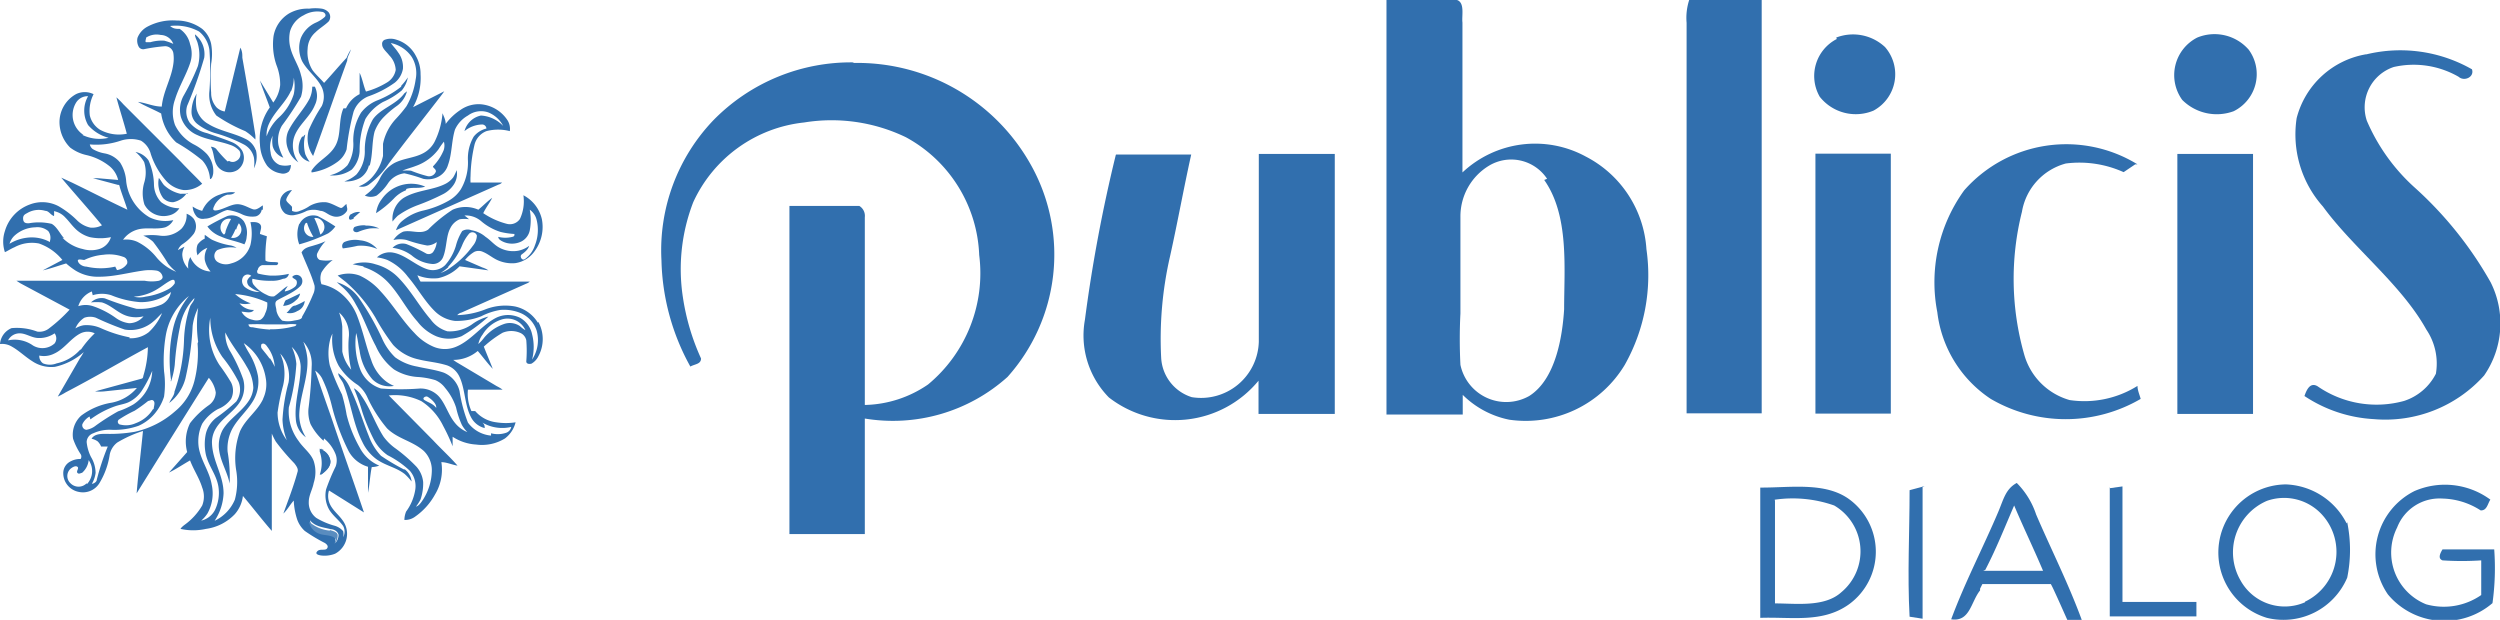 <svg xmlns="http://www.w3.org/2000/svg" viewBox="0 0 86.55 21.46"><defs><style>.cls-1{fill:#316fae;}.cls-2{fill:#598cbf;}</style></defs><g id="Layer_2" data-name="Layer 2"><g id="Layer_1-2" data-name="Layer 1"><path class="cls-1" d="M58.48,0c.84,0,1.67,0,2.51,0,0,4.77,0,9.54,0,14.31H58.39c0-4.51,0-9,0-13.52A2,2,0,0,1,58.48,0"/><path class="cls-1" d="M63.57,1.3a1.62,1.62,0,0,1,1.69.33,1.43,1.43,0,0,1-.4,2.2A1.59,1.59,0,0,1,63,3.35a1.44,1.44,0,0,1,.59-2"/><path class="cls-1" d="M76.07,1.3a1.57,1.57,0,0,1,1.78.42,1.43,1.43,0,0,1-.52,2.13,1.69,1.69,0,0,1-1.78-.39,1.46,1.46,0,0,1,.52-2.16"/><path class="cls-1" d="M81.93,1.88a5,5,0,0,1,3.65.52c.09.27-.27.43-.46.26a3.11,3.11,0,0,0-2.25-.34,1.47,1.47,0,0,0-.93,1.86,6.61,6.61,0,0,0,1.62,2.28,13,13,0,0,1,2.67,3.32A3.17,3.17,0,0,1,86,13a4.59,4.59,0,0,1-3.82,1.51,4.8,4.8,0,0,1-2.4-.8c.07-.2.19-.49.45-.34a3.59,3.59,0,0,0,3,.51,1.89,1.89,0,0,0,1.1-.94A2.1,2.1,0,0,0,84,11.41c-.87-1.57-2.54-2.83-3.58-4.26a3.75,3.75,0,0,1-.91-3.06,3,3,0,0,1,2.4-2.21"/><path class="cls-1" d="M29.53,2.18A6.88,6.88,0,0,1,35.74,5.8a6.35,6.35,0,0,1-.86,7.25,5.94,5.94,0,0,1-4.94,1.44c0,1.33,0,2.65,0,4H27.33c0-3.78,0-7.57,0-11.36.8,0,1.61,0,2.42,0a.4.4,0,0,1,.19.39c0,2.17,0,4.34,0,6.5a4,4,0,0,0,2.19-.71,5,5,0,0,0,1.77-4.48,4.85,4.85,0,0,0-2.54-4.08,5.92,5.92,0,0,0-3.52-.51A4.78,4.78,0,0,0,24,7a6.42,6.42,0,0,0-.36,3.28,7.92,7.92,0,0,0,.63,2.13c0,.2-.21.19-.37.28a7.92,7.92,0,0,1-1-3.67,6.51,6.51,0,0,1,1.8-4.86,6.66,6.66,0,0,1,4.86-2"/><path class="cls-1" d="M73.92,5.69l-.4.27a3.72,3.72,0,0,0-2-.3A2.09,2.09,0,0,0,70,7.33a9.55,9.55,0,0,0,.08,4.95,2.28,2.28,0,0,0,1.57,1.57A3.46,3.46,0,0,0,74,13.36c0,.15.07.3.11.45a5.15,5.15,0,0,1-5.19,0,4.19,4.19,0,0,1-1.85-3A5.43,5.43,0,0,1,68,6.59a4.71,4.71,0,0,1,6-.9"/><path class="cls-1" d="M38.64,5.35c.87,0,1.74,0,2.6,0-.26,1.17-.47,2.34-.73,3.51a12.76,12.76,0,0,0-.31,3.53,1.51,1.51,0,0,0,1.06,1.36,2,2,0,0,0,2.32-1.92V5.33c.88,0,1.75,0,2.63,0,0,3,0,6,0,9H43.57c0-.38,0-.77,0-1.15a3.74,3.74,0,0,1-5.18.58,3.06,3.06,0,0,1-.83-2.69,52.66,52.66,0,0,1,1.07-5.71"/><path class="cls-1" d="M62.88,5.32c.86,0,1.72,0,2.58,0,0,3,0,6,0,9H62.85c0-3,0-6,0-9"/><path class="cls-1" d="M75.39,5.33H78c0,3,0,6,0,9-.87,0-1.74,0-2.62,0,0-3,0-6,0-9"/><path class="cls-1" d="M48,0c.81,0,1.63,0,2.44,0,.28.09.16.55.19.78,0,1.73,0,3.46,0,5.19a3.67,3.67,0,0,1,4.27-.55A3.89,3.89,0,0,1,57,8.63a6.32,6.32,0,0,1-.75,4,4,4,0,0,1-4,1.9,3.17,3.17,0,0,1-1.61-.86c0,.23,0,.46,0,.68H48C48,9.55,48,4.78,48,0m5.56,6.19a1.49,1.49,0,0,0-2-.46,2.05,2.05,0,0,0-1,1.77c0,1.11,0,2.23,0,3.35a17.63,17.63,0,0,0,0,1.78,1.62,1.62,0,0,0,2.38,1.08c.92-.58,1.15-2.06,1.21-3,0-1.44.18-3.25-.69-4.48"/><path class="cls-1" d="M66.56,16.83c0,1.53,0,3.07,0,4.59l-.45-.07c-.08-1.46,0-2.92,0-4.38l.52-.14"/><path class="cls-1" d="M73.05,16.9l.43-.06c0,1.35,0,2.69,0,4,.85,0,1.71,0,2.56,0,0,.17,0,.33,0,.5-1,0-2,0-3,0,0-1.49,0-3,0-4.48"/><path class="cls-1" d="M86.22,17.29c-.1.15-.12.39-.34.38a2.54,2.54,0,0,0-1.33-.41,1.57,1.57,0,0,0-1.56,1,1.93,1.93,0,0,0,1,2.66,2.27,2.27,0,0,0,1.91-.32v-1.2a10,10,0,0,1-1.34,0c-.13-.05-.13-.17,0-.38.59,0,1.19,0,1.79,0a8.86,8.86,0,0,1-.06,1.86,2.55,2.55,0,0,1-3.62-.3A2.45,2.45,0,0,1,83.59,17a2.65,2.65,0,0,1,2.63.3"/><path class="cls-1" d="M61,16.88c1,0,2.18-.19,3,.39a2.25,2.25,0,0,1,0,3.66c-.92.65-2,.42-3.06.46,0-1.51,0-3,0-4.51m.51.46c0,1.18,0,2.37,0,3.55.73,0,1.72.14,2.3-.39a1.84,1.84,0,0,0-.25-3,4.33,4.33,0,0,0-2.06-.2"/><path class="cls-1" d="M81.24,18.12a2.46,2.46,0,0,0-2.1-1.35,2.36,2.36,0,0,0-.66,4.62A2.4,2.4,0,0,0,81.26,20a4.78,4.78,0,0,0,0-1.92M79.8,20.85a1.75,1.75,0,0,1-2.23-.75,1.94,1.94,0,0,1,.91-2.76,1.78,1.78,0,0,1,1.92.49,1.91,1.91,0,0,1-.6,3"/><path class="cls-1" d="M70.49,17.81a2.78,2.78,0,0,0-.67-1.09c-.39.21-.46.58-.64,1-.53,1.25-1.16,2.45-1.63,3.72.65.1.68-.6,1-1l0-.06.08-.16q1.18,0,2.37,0c.06.11.11.22.16.33h0c.14.3.27.6.41.91h.5C71.6,20.18,71,19,70.49,17.81m-1.76,1.92c.38-.73.68-1.49,1-2.23l0,0h0c.32.76.68,1.5,1,2.26-.69,0-1.38,0-2.07,0"/><path class="cls-1" d="M71,20.16q-1.18,0-2.37,0l-.08.16.08-.16q1.18,0,2.37,0c.06.11.11.22.16.33-.05-.11-.1-.22-.16-.33"/><path class="cls-1" d="M9,5a1.4,1.4,0,0,0,.25.74A.76.76,0,0,0,9.71,6,.32.32,0,0,0,10,5.94a.37.37,0,0,0,.07-.23.76.76,0,0,1-.39,0,.51.51,0,0,1-.31-.43.89.89,0,0,1,.07-.58,1.09,1.09,0,0,0,0,.36.59.59,0,0,0,.37.4,1.82,1.82,0,0,1-.17-.44,1,1,0,0,1,.12-.67,9.87,9.87,0,0,0,.66-1,1.28,1.28,0,0,0,0-.75c-.08-.35-.3-.62-.38-1a1.25,1.25,0,0,1,0-.51.9.9,0,0,1,.47-.56.92.92,0,0,1,.63-.12c.08,0,.18.1.1.18a1.16,1.16,0,0,1-.32.2,1,1,0,0,0-.51.54,1.08,1.08,0,0,0,.05.79c.18.33.52.57.68.9a.78.78,0,0,1,0,.65,5.49,5.49,0,0,0-.45.83,1.06,1.06,0,0,0,.15.9c.4-1.09.78-2.2,1.18-3.3,0-.13.09-.25.13-.39A1.65,1.65,0,0,0,12,2c-.27.29-.52.59-.78.87-.13-.15-.28-.28-.4-.44a1.18,1.18,0,0,1-.17-.74.79.79,0,0,1,.27-.57c.14-.14.32-.24.46-.38a.26.26,0,0,0,0-.31A.42.42,0,0,0,11.14.3a1.61,1.61,0,0,0-.44,0A1.28,1.28,0,0,0,10,.47a1.15,1.15,0,0,0-.53.78,2.19,2.19,0,0,0,.1,1,1.84,1.84,0,0,1,.13.69,1.21,1.21,0,0,1-.24.61L9,2.79c.1.31.23.62.34.93A1.87,1.87,0,0,0,9,5m1.08-1.85a1.22,1.22,0,0,0,.09-.46,1.37,1.37,0,0,1,0,.57,1.85,1.85,0,0,1-.54.83,1.61,1.61,0,0,0-.4.63.89.89,0,0,1,.09-.45c.19-.41.57-.72.75-1.12"/><path class="cls-1" d="M4.78,3.53c.26.15.54.26.8.4a1.71,1.71,0,0,0,.52,1A6.39,6.39,0,0,1,7,5.55a1.05,1.05,0,0,1,.27.65c.07,0,.1-.13.11-.19a.89.89,0,0,0-.22-.68A1.69,1.69,0,0,0,6.71,5a1.5,1.5,0,0,1-.65-.67,1.3,1.3,0,0,1,0-.89c.13-.43.38-.83.52-1.25a1,1,0,0,0,0-.66A.84.84,0,0,0,6.22,1C6.11,1,6,1,5.89.9a1.68,1.68,0,0,1,1,.19,1,1,0,0,1,.36.64,9.63,9.63,0,0,1,0,1.42A1.16,1.16,0,0,0,7.49,4a5.39,5.39,0,0,0,1,.54,1.93,1.93,0,0,1,.35.29.77.77,0,0,0,0-.15C8.7,3.78,8.55,2.9,8.39,2c0-.12,0-.23-.07-.35L7.78,3.86a.53.53,0,0,1-.28-.14.74.74,0,0,1-.19-.51,7.09,7.09,0,0,1,0-1,2,2,0,0,0,0-.69A.94.94,0,0,0,7,1,1.5,1.5,0,0,0,6.11.71a1.86,1.86,0,0,0-1,.21.74.74,0,0,0-.35.39.44.44,0,0,0,.05.32A.18.18,0,0,0,5,1.7a5.77,5.77,0,0,1,.71-.1A.29.29,0,0,1,6,1.83a1.28,1.28,0,0,1,0,.39c-.07.51-.35.94-.4,1.47-.27,0-.53-.12-.8-.16m.91-2.12a1.4,1.4,0,0,0-.5.05c-.05,0-.1,0-.15,0s0-.12,0-.16a.67.67,0,0,1,.5-.09A.48.48,0,0,1,6,1.52a1.63,1.63,0,0,0-.31-.11"/><path class="cls-1" d="M7.88,5.59a4.08,4.08,0,0,1-.4-.44.29.29,0,0,0-.18-.07c.13.24.08.48.24.69a.52.52,0,0,0,.69.11.52.52,0,0,0,.15-.67A.79.79,0,0,0,8,4.91c-.27-.11-.55-.2-.83-.3a1.1,1.1,0,0,1-.6-.36.68.68,0,0,1-.09-.59A13.9,13.9,0,0,0,7.07,2a.87.87,0,0,0-.32-.81c0,.12.08.22.1.33a1.44,1.44,0,0,1,0,.77,7.89,7.89,0,0,1-.48,1,1,1,0,0,0-.11.75,1,1,0,0,0,.58.64c.36.17.75.2,1.11.33a.75.75,0,0,1,.34.21.25.25,0,0,1-.11.35.23.23,0,0,1-.25,0"/><path class="cls-1" d="M11.89,3.75c-.18.41-.07.9-.27,1.28s-.6.52-.83.87a.08.08,0,0,0,0,.07,2,2,0,0,0,.87-.35A.86.86,0,0,0,12,5.17a8.7,8.7,0,0,1,.24-1.3.9.9,0,0,1,.5-.53,3.57,3.57,0,0,0,.93-.48.79.79,0,0,0,.28-.48.84.84,0,0,0-.17-.57c-.07-.11-.17-.21-.25-.32a1.16,1.16,0,0,1,.73.49,1.08,1.08,0,0,1,.13.77,2.57,2.57,0,0,1-.32.93,4.58,4.58,0,0,1-.35.42,1.79,1.79,0,0,0-.46.88c0,.14,0,.28,0,.42a1.64,1.64,0,0,1-.38.74,1.11,1.11,0,0,1-.46.31.41.41,0,0,0,.39-.09,2.9,2.9,0,0,0,.65-.7c.54-.72,1.1-1.43,1.65-2.14.09-.12.19-.24.27-.36l-1.08.55a2.06,2.06,0,0,0,.26-1.14,1.26,1.26,0,0,0-.16-.63,1.12,1.12,0,0,0-.69-.57.59.59,0,0,0-.37,0,.15.15,0,0,0-.11.17c0,.14.16.26.24.37a.78.78,0,0,1,.23.51.64.64,0,0,1-.31.44,2.85,2.85,0,0,1-.72.31c-.09-.21-.12-.44-.22-.65,0,.25,0,.5,0,.74a1,1,0,0,0-.47.49"/><path class="cls-1" d="M13.89,3a3.2,3.2,0,0,1-.84.48,1.35,1.35,0,0,0-.55.42,1.85,1.85,0,0,0-.27,1,1.37,1.37,0,0,1-.2.82,1.2,1.2,0,0,1-.62.35,1.15,1.15,0,0,0,.77-.2,1,1,0,0,0,.27-.64,3,3,0,0,1,.2-1.11,1.65,1.65,0,0,1,.61-.59,2.71,2.71,0,0,0,.65-.4,1,1,0,0,0,.21-.45,2.26,2.26,0,0,1-.23.29"/><path class="cls-1" d="M10.81,3a1,1,0,0,1-.09.41c-.2.39-.56.74-.75,1.15a.83.83,0,0,0,0,.6.91.91,0,0,0,.36.46,1,1,0,0,1-.17-.79c.11-.47.57-.76.74-1.19a.72.72,0,0,0,0-.64"/><path class="cls-1" d="M18.62,11.17a1.23,1.23,0,0,0-.79-.56,1.89,1.89,0,0,0-1,.09,2.89,2.89,0,0,1-1,.21.29.29,0,0,1,.15-.09l2.24-1a.35.35,0,0,0,.12-.07H14.56a1.51,1.51,0,0,1-.11-.22,1.47,1.47,0,0,0,.72.1,1.48,1.48,0,0,0,.74-.41l1,.14a.81.81,0,0,0-.21-.1L16.1,9a1.22,1.22,0,0,1,.32-.28.35.35,0,0,1,.3,0c.17.07.31.19.47.27a1.22,1.22,0,0,0,.65.12,1,1,0,0,0,.68-.43,1.41,1.41,0,0,0,.24-1.09,1.25,1.25,0,0,0-.64-.83,1.44,1.44,0,0,1-.12.82.42.42,0,0,1-.45.17,2.63,2.63,0,0,1-.82-.37c.09-.19.22-.35.31-.53-.17.12-.32.28-.48.41a1.1,1.1,0,0,0-.89,0,5.13,5.13,0,0,0-.85.69c-.26.18-.58,0-.86.07a.8.8,0,0,0-.34.29,1,1,0,0,1,.46,0,4.38,4.38,0,0,0,.71.19.58.58,0,0,0,.33-.12.71.71,0,0,1-.13.35.2.2,0,0,1-.23.05,5.47,5.47,0,0,0-.69-.33.48.48,0,0,0-.48.13,1.41,1.41,0,0,1,.66.26,1.25,1.25,0,0,0,.73.3.38.38,0,0,0,.36-.24c.13-.32.1-.73.25-1a.63.63,0,0,1,.33-.31,1.19,1.19,0,0,1,.32,0l-.16-.13a.82.82,0,0,1,.57.19,1.91,1.91,0,0,0,.68.38,2.65,2.65,0,0,0,.48.07c0,.06,0,.08-.07.1a1,1,0,0,1-.49,0c0,.08.09.13.15.16a.74.74,0,0,0,.65,0,.56.56,0,0,0,.29-.38,1.93,1.93,0,0,0,0-.72.6.6,0,0,1,.24.36,1.44,1.44,0,0,1-.06.87.94.94,0,0,1-.35.48c-.1.07-.19-.1-.11-.16s.22-.16.26-.3a.93.93,0,0,1-.38.17,1,1,0,0,1-.66-.11c-.18-.1-.29-.25-.47-.37a1,1,0,0,0-.49-.23A.36.36,0,0,0,16,8a1.85,1.85,0,0,0-.22.52,1.79,1.79,0,0,1-.37.66.61.61,0,0,1-.62.14c-.4-.13-.75-.49-1.16-.57a.65.65,0,0,0-.58.16,1.58,1.58,0,0,1,.36.09,1.9,1.9,0,0,1,.71.58c.32.37.57.83.91,1.17a1.19,1.19,0,0,0,.72.36,2.33,2.33,0,0,0,.91-.16,2.23,2.23,0,0,1,.66-.22,1.5,1.5,0,0,1,.73.12,1,1,0,0,1,.53.6,1.22,1.22,0,0,1-.16,1,1.75,1.75,0,0,0,0-.88A.85.85,0,0,0,18,11a.94.94,0,0,0-.82,0c-.48.24-.87.79-1.38,1a1,1,0,0,1-.8,0,1.9,1.9,0,0,1-.65-.47c-.43-.44-.76-1-1.17-1.44a2.17,2.17,0,0,0-.73-.55,1.1,1.1,0,0,0-.76,0l.28.22A5,5,0,0,1,13,11a7.19,7.19,0,0,0,.61.94,1.67,1.67,0,0,0,.87.5c.31.08.65.1,1,.21a.75.75,0,0,1,.42.38c.21.43.18,1,.41,1.42a.73.73,0,0,0,.47.37c0-.06,0-.12-.08-.19a1.36,1.36,0,0,0,1,.15.27.27,0,0,1-.17.2A.9.9,0,0,1,17,15l0,.08a1.11,1.11,0,0,1-.8-.45,5,5,0,0,1-.29-1.09.93.93,0,0,0-.55-.64c-.29-.1-.62-.14-.92-.21a1.84,1.84,0,0,1-.76-.32,2.06,2.06,0,0,1-.46-.67,9.42,9.42,0,0,0-.77-1.35,1.43,1.43,0,0,0-.79-.58l.23.2a2.14,2.14,0,0,1,.43.57c.27.45.45,1,.69,1.44a2.09,2.09,0,0,0,.63.81,1.76,1.76,0,0,0,.8.26,2.68,2.68,0,0,1,.63.11.82.82,0,0,1,.34.27,2,2,0,0,1,.38.68,3,3,0,0,0,.2.6,1.18,1.18,0,0,0,.19.25,1.06,1.06,0,0,1-.43-.32c-.24-.29-.33-.68-.58-.94a.87.87,0,0,0-.63-.25,8.74,8.74,0,0,1-1.35,0,1.13,1.13,0,0,1-.71-.64,2.54,2.54,0,0,1-.15-1.28c.06.2.07.41.12.61a1.88,1.88,0,0,0,.45,1,.84.84,0,0,0,.74.22,1.28,1.28,0,0,1-.28-.16,1.53,1.53,0,0,1-.51-.74c-.19-.51-.28-1-.5-1.56a1.92,1.92,0,0,0-.58-.77,1.55,1.55,0,0,0-.64-.29.58.58,0,0,1,0-.41A1.53,1.53,0,0,1,11.52,9,1.16,1.16,0,0,1,11.07,9,.18.18,0,0,1,11,8.74a1.51,1.51,0,0,1,.27-.39,2.46,2.46,0,0,1-.38.14c-.18.06-.35.07-.45.25.15.38.34.76.45,1.15a.53.53,0,0,1-.05.3,6.11,6.11,0,0,1-.38.77c0,.11-.19.12-.29.14a.9.9,0,0,1-.4,0,.66.66,0,0,1-.2-.34c0-.11-.08-.26,0-.34s.58-.27.8-.49a.25.25,0,0,0,.09-.26.2.2,0,0,0-.34-.09c0,.06.13.08.15.15a.19.19,0,0,1-.06.2.8.8,0,0,1-.35.16c0-.06.07-.12.1-.19-.17.1-.3.25-.47.36a.37.37,0,0,1-.25-.05,1.19,1.19,0,0,1-.44-.33.24.24,0,0,1-.06-.23,2.47,2.47,0,0,0,.66.07.92.92,0,0,0,.4-.07A.2.2,0,0,0,10,9.48a2.42,2.42,0,0,1-.66.06,2.7,2.7,0,0,1-.41-.07.1.1,0,0,1,0-.14c0-.06.08-.14.15-.15h.48s.06,0,.07-.07-.34,0-.44-.09a4.74,4.74,0,0,1,.05-.84L9,8.1c0-.1.09-.25,0-.34s-.23-.07-.33-.07a1.76,1.76,0,0,1,0,.79A.93.93,0,0,1,8,9.12a.54.54,0,0,1-.48-.06.25.25,0,0,1,0-.4,1.18,1.18,0,0,1,.67-.08A.58.58,0,0,0,8,8.5a2.52,2.52,0,0,1-.66-.2c-.09-.05-.16-.11-.25-.17a.57.57,0,0,0,0,.13.64.64,0,0,0-.25.21.53.53,0,0,0,0,.37.73.73,0,0,1,.34-.26A.67.67,0,0,0,7.09,9a.89.89,0,0,0,.2.4.8.8,0,0,1-.7-.5.61.61,0,0,0-.07.4.73.73,0,0,1-.21-.5.61.61,0,0,1,.08-.26,2.53,2.53,0,0,0-.23.12.43.43,0,0,1,.15-.2,1.57,1.57,0,0,0,.4-.37.47.47,0,0,0,0-.51.56.56,0,0,0-.25-.18.69.69,0,0,1-.17.51.91.91,0,0,1-.74.25,2,2,0,0,0-.59,0,1.08,1.08,0,0,1,.34.21,8.46,8.46,0,0,1,.52.76,1.85,1.85,0,0,0,.28.28,1.73,1.73,0,0,1-.69-.51,2,2,0,0,0-.66-.53.91.91,0,0,0-.49-.07.92.92,0,0,1,.46-.34c.32-.11.67,0,1-.09A.52.52,0,0,0,6,7.62a1.25,1.25,0,0,1-.83-.1,1.66,1.66,0,0,1-.8-1.23,1.39,1.39,0,0,0-.21-.66.89.89,0,0,0-.54-.32,1.19,1.19,0,0,1-.41-.15A.26.26,0,0,1,3.11,5a2.63,2.63,0,0,0,1.07-.13,1.12,1.12,0,0,1,.7,0,.76.76,0,0,1,.34.46,2.6,2.6,0,0,0,.54.94,1,1,0,0,0,.6.31A.93.93,0,0,0,7,6.36c-.23-.25-.49-.49-.73-.75l-2-2a2.72,2.72,0,0,0-.24-.24c.11.42.25.84.36,1.26a1.36,1.36,0,0,1-.93-.14A.8.8,0,0,1,3.11,4a1.27,1.27,0,0,1,.13-.74.69.69,0,0,0-.61,0,1.11,1.11,0,0,0-.57,1,1.25,1.25,0,0,0,.37.85A1.46,1.46,0,0,0,3,5.37a2,2,0,0,1,.8.39.89.89,0,0,1,.29.47l-.7-.06c-.06,0-.12,0-.17,0l.86.23c.05,0,.05,0,.07.09.08.26.18.51.26.77-.64-.3-1.28-.63-1.92-.94l-.37-.17c.46.55.95,1.09,1.41,1.65a.72.72,0,0,1-.4.08.94.94,0,0,1-.45-.24,3.13,3.13,0,0,0-.65-.5,1.21,1.21,0,0,0-1-.06A1.39,1.39,0,0,0,.17,8a1.15,1.15,0,0,0,0,.73c.11-.05.21-.12.33-.17a1.27,1.27,0,0,1,.85-.13A1.81,1.81,0,0,1,2.16,9l-.68.36c.27-.06.54-.16.81-.24a2.6,2.6,0,0,0,.33.25,1.48,1.48,0,0,0,.82.21c.51,0,1-.14,1.5-.21a1.61,1.61,0,0,1,.49,0,.26.26,0,0,1,.2.22c0,.07-.07.11-.13.13a1.34,1.34,0,0,1-.49,0H.57l.14.09,1.7.91a5.32,5.32,0,0,1-.7.64.54.54,0,0,1-.42.12,2,2,0,0,0-.89-.12.65.65,0,0,0-.4.55A.65.65,0,0,1,.41,12c.25.14.46.35.7.5a1.18,1.18,0,0,0,.79.2,2.21,2.21,0,0,0,1-.51,2.39,2.39,0,0,1-.13.21L2,13.73a2.49,2.49,0,0,0,.28-.15c1-.52,1.89-1.05,2.84-1.56a3.63,3.63,0,0,1-.16,1s0,.08-.06.09l-1.61.44a1.72,1.72,0,0,0,.32,0l1.13-.12a1.52,1.52,0,0,1-.87.51,2.39,2.39,0,0,0-1.06.45.89.89,0,0,0-.28.8,2.37,2.37,0,0,0,.26.53.15.15,0,0,1,0,.17.68.68,0,0,0-.34.08.45.45,0,0,0-.26.41.66.66,0,0,0,.54.65.67.67,0,0,0,.71-.3,2.68,2.68,0,0,0,.36-1,.7.7,0,0,1,.26-.41,4.18,4.18,0,0,1,.89-.4c-.07.72-.16,1.44-.22,2.16q1.24-2,2.5-4a1,1,0,0,1,.24.51.56.56,0,0,1-.23.43,3,3,0,0,0-.66.63,1.43,1.43,0,0,0-.1,1l-.63.71c.25-.12.48-.28.73-.42.12.32.32.61.42.94a.84.84,0,0,1,0,.62,2.18,2.18,0,0,1-.61.67s-.11.08-.14.14a2,2,0,0,0,.88,0,1.69,1.69,0,0,0,1-.51,1.16,1.16,0,0,0,.28-.63c.34.4.65.81,1,1.21,0-1.13,0-2.25,0-3.37a2.44,2.44,0,0,0,.14.28,7.67,7.67,0,0,0,.64.75c.06.08.15.19.11.3-.13.48-.33,1-.49,1.44.14-.13.23-.31.36-.45a2.41,2.41,0,0,0,.12.66,1,1,0,0,0,.26.39,5.64,5.64,0,0,0,.7.42c.07.05.13.11.07.19s-.24,0-.33.09,0,.13.12.15a1,1,0,0,0,.49-.06A.78.78,0,0,0,11.85,18c-.15-.21-.38-.37-.46-.63a.65.65,0,0,1,0-.39l1.21.76c-.37-1.1-.76-2.19-1.13-3.29-.19-.54-.38-1.08-.56-1.62a.78.78,0,0,1,.24.27,4.79,4.79,0,0,1,.33.92,7.49,7.49,0,0,0,.59,1.6,1.13,1.13,0,0,0,.67.54c0,.3,0,.6,0,.9.06-.3.07-.6.13-.89a.8.8,0,0,0,.26-.05,1.35,1.35,0,0,1-.68-.63A4.44,4.44,0,0,1,12,14.36a5.88,5.88,0,0,0-.16-.7,8.51,8.51,0,0,1-.42-1,1.92,1.92,0,0,1,0-.86,1.06,1.06,0,0,1,.09-.25,1.9,1.9,0,0,0,.22,1.12,2.19,2.19,0,0,0,.66.66,1.16,1.16,0,0,1,.33.43,4.74,4.74,0,0,0,.68,1.07c.38.37.87.43,1.27.78a.93.93,0,0,1,.28.68,1.92,1.92,0,0,1-.3,1c-.06.09-.14.22-.25.25a1.53,1.53,0,0,0,.16-.25,1.71,1.71,0,0,0,.09-.6.94.94,0,0,0-.23-.53,5.42,5.42,0,0,0-.72-.63,1.82,1.82,0,0,1-.42-.41c-.29-.45-.47-1-.77-1.42a.72.72,0,0,0-.26-.26,7.06,7.06,0,0,1,.29.81,6.44,6.44,0,0,0,.42,1,1.5,1.5,0,0,0,.46.51,3.23,3.23,0,0,1,.77.54.81.81,0,0,1,.19.63,1.73,1.73,0,0,1-.32.78A.79.79,0,0,0,14,18a.58.58,0,0,0,.38-.12,2.25,2.25,0,0,0,.68-.76A1.66,1.66,0,0,0,15.28,16c.18,0,.37.09.56.12-.27-.31-.57-.58-.84-.87l-1.54-1.56a2.09,2.09,0,0,1,1.13.2,2.13,2.13,0,0,1,.75.85,6.51,6.51,0,0,1,.33.71h0c0-.11,0-.22,0-.33a1.66,1.66,0,0,0,.81.27,1.52,1.52,0,0,0,1-.21,1,1,0,0,0,.37-.56,2.15,2.15,0,0,1-.67,0,1.15,1.15,0,0,1-.73-.39l-.13,0a1.45,1.45,0,0,1-.12-.74H17.4a1.32,1.32,0,0,0-.2-.12l-1.41-.84-.1-.07a1.31,1.31,0,0,0,.85-.31c.18.21.34.43.52.62-.1-.26-.21-.51-.31-.77a3.76,3.76,0,0,1,.65-.48.78.78,0,0,1,.6,0,.36.36,0,0,1,.22.26,4.42,4.42,0,0,1,0,.73c0,.09.1.1.18.08a.6.6,0,0,0,.24-.26,1.24,1.24,0,0,0,0-1.18M15.51,9.24A2.44,2.44,0,0,0,16,8.49a1.47,1.47,0,0,1,.24-.4.16.16,0,0,1,.27.07.59.59,0,0,1-.14.35,3.13,3.13,0,0,1-.78.76,1.11,1.11,0,0,1-.34.18,1.46,1.46,0,0,0,.28-.21M2.89,4.67a.82.82,0,0,1-.26-1.11.47.47,0,0,1,.42-.23,1,1,0,0,0,0,1,1.39,1.39,0,0,0,.71.44,1.35,1.35,0,0,1-.91-.1M1.73,8.38a1.31,1.31,0,0,0-.8-.15,1.49,1.49,0,0,0-.6.21.63.63,0,0,1,.16-.27,1.11,1.11,0,0,1,.73-.3A.58.58,0,0,1,1.67,8a.38.38,0,0,1,.06.34m.49-.09c-.14-.15-.25-.4-.43-.5A1.93,1.93,0,0,0,1,7.73c-.09,0-.19,0-.2-.15s.09-.17.17-.22a.79.79,0,0,1,.6-.06c.12,0,.18.14.3.18a.86.86,0,0,0,0-.17.71.71,0,0,1,.4.23c.11.11.2.24.32.36a1.15,1.15,0,0,0,.52.31,1.79,1.79,0,0,0,.73,0,.61.61,0,0,1-.4.41,1,1,0,0,1-.58,0,1.4,1.4,0,0,1-.7-.39m1.83,1a2.21,2.21,0,0,1-1,0c-.11,0-.25-.07-.29-.18S2.85,9,2.92,9a1.85,1.85,0,0,1,.66-.18,1.43,1.43,0,0,1,.68.07.19.19,0,0,1,.14.24.49.49,0,0,1-.35.22M5.46,10c.15-.09.28-.2.43-.28s.17,0,.16.09a.61.61,0,0,1-.2.19,2.35,2.35,0,0,1-.81.27.82.82,0,0,1-.41,0A1.75,1.75,0,0,0,5.46,10m-2.25.22a1.08,1.08,0,0,1,.64,0,3.31,3.31,0,0,0,1,.24,1.7,1.7,0,0,0,1.07-.35.6.6,0,0,1-.32.43,1.91,1.91,0,0,1-.88.15,9.93,9.93,0,0,1-1.09-.36.53.53,0,0,0-.48.14,1.64,1.64,0,0,1,.38,0c.35.11.56.39.91.48a1.06,1.06,0,0,0,.53,0,.65.65,0,0,1-.5.24A1,1,0,0,1,4,11a3,3,0,0,0-.78-.4.81.81,0,0,0-.51,0,.8.8,0,0,1,.47-.51M.28,11.78a.45.45,0,0,1,.4-.24c.21,0,.39.14.61.16a.93.93,0,0,0,.6-.16.29.29,0,0,1,0,.35.63.63,0,0,1-.75.07,1.09,1.09,0,0,0-.84-.18m2.49.31a1.51,1.51,0,0,1-.83.49.63.63,0,0,1-.47,0,.31.31,0,0,1-.13-.27.79.79,0,0,0,.52-.07c.35-.16.57-.53.91-.7a.56.56,0,0,1,.49,0,3.49,3.49,0,0,0-.49.58m1.7-.44a4.56,4.56,0,0,1-1-.32,1.21,1.21,0,0,0-.59-.1.79.79,0,0,0-.29.11A.81.81,0,0,1,2.92,11a.61.61,0,0,1,.4,0,9.71,9.71,0,0,0,1,.41,1.21,1.21,0,0,0,1-.29c.1-.08.19-.19.29-.28a1.92,1.92,0,0,1-.46.66,1,1,0,0,1-.67.21m.82,2.45a1.17,1.17,0,0,1-.6.49.81.81,0,0,1-.53.05c-.07,0-.13-.1-.06-.17a4.14,4.14,0,0,1,.55-.31,5.09,5.09,0,0,0,.47-.34c.06,0,.13-.07.19,0s0,.2,0,.29m-2.19.35A3.23,3.23,0,0,1,4,14.06c.15-.05.3-.07.44-.13a1.16,1.16,0,0,0,.46-.39,4.24,4.24,0,0,0,.37-.7A1.44,1.44,0,0,1,4.62,14a2.79,2.79,0,0,1-.53.24,7.71,7.71,0,0,0-.77.49.71.71,0,0,1-.33.15.16.16,0,0,1-.14-.19.6.6,0,0,1,.25-.27M3,16.73a.39.39,0,0,1-.56,0,.34.34,0,0,1,0-.5c.06-.05.17-.12.24-.07s-.05.15,0,.21.12,0,.16,0a.68.68,0,0,0,.23-.44.66.66,0,0,1-.06.83m3.83-4.87a4,4,0,0,1-.11,1.3,2,2,0,0,1-.67,1.05,3.11,3.11,0,0,1-1.4.71,5.11,5.11,0,0,1-1,.07c-.17,0-.39,0-.49.17a.56.56,0,0,1,.21.09.52.52,0,0,1,.12.18l.23,0a8.61,8.61,0,0,0-.38,1.15c0,.06-.08.13-.17.14a1,1,0,0,0,.13-.38,1.1,1.1,0,0,0-.16-.55A1.46,1.46,0,0,1,3,15.3.33.33,0,0,1,3.23,15a1.34,1.34,0,0,1,.63-.12,2.5,2.5,0,0,0,.94-.14,1.56,1.56,0,0,0,.64-.53,1.66,1.66,0,0,0,.24-.48,3.18,3.18,0,0,0,0-.87,5.25,5.25,0,0,1,.06-1.25,2.25,2.25,0,0,1,.63-1.21,1.22,1.22,0,0,1,.17-.15A2.75,2.75,0,0,0,6,11.34a5,5,0,0,0-.08,1.8.08.08,0,0,0,0,.07,2.86,2.86,0,0,0,.13-.58,9.6,9.6,0,0,1,.18-1.31,1.85,1.85,0,0,1,.5-1c0,.1-.11.19-.15.29a4,4,0,0,0-.21,1.19,5.89,5.89,0,0,1-.33,1.76c0,.13-.13.26-.18.39a1.58,1.58,0,0,0,.56-.85,10.22,10.22,0,0,0,.25-1.82,1.94,1.94,0,0,1,.19-.62,4.16,4.16,0,0,0,0,1.17M8.4,9.62a.19.19,0,0,1,.3-.07.36.36,0,0,0-.14.16.22.22,0,0,0,.11.23,1,1,0,0,0,.33.17.81.81,0,0,1-.52-.17.28.28,0,0,1-.08-.32m.85.83a.7.7,0,0,1-.07.4.4.4,0,0,1-.16.22.45.45,0,0,1-.28,0,.55.55,0,0,1-.38-.28c.12,0,.35.08.43-.06a.63.63,0,0,1-.5-.23.74.74,0,0,0,.39,0l0,0a1.55,1.55,0,0,1-.54-.32,3.38,3.38,0,0,1,1.13.3M6.91,18.07a1.24,1.24,0,0,0,.27-.29,1.42,1.42,0,0,0,.15-1c-.08-.47-.37-.82-.45-1.29A1.45,1.45,0,0,1,7,14.67a1.5,1.5,0,0,1,.55-.51A1,1,0,0,0,8,13.81a.64.64,0,0,0,0-.57,7,7,0,0,0-.4-.6A2.22,2.22,0,0,1,7.28,11a2.4,2.4,0,0,0,.42,1.36,4.88,4.88,0,0,1,.56.86.72.72,0,0,1-.08.68,6.25,6.25,0,0,1-.69.56,1,1,0,0,0-.36.54,1.72,1.72,0,0,0,0,.75c.1.4.36.68.43,1.09a1.36,1.36,0,0,1-.12.82.72.72,0,0,1-.57.38m2.24-4.23c-.2.43-.6.68-.8,1.12a2.67,2.67,0,0,0-.13,1.37,2.39,2.39,0,0,1-.05,1,1.42,1.42,0,0,1-.7.73,1.85,1.85,0,0,0,.31-.95c0-.62-.37-1.09-.4-1.71a.91.91,0,0,1,.13-.53c.22-.38.67-.6.88-1a1,1,0,0,0,.07-.71,5.5,5.5,0,0,0-.47-1,1.21,1.21,0,0,1-.15-.62h0c.21.43.51.77.74,1.18a1.5,1.5,0,0,1,.23.74.94.94,0,0,1-.16.45c-.25.38-.67.62-.9,1a1.15,1.15,0,0,0-.12.73c.06.4.28.73.36,1.13a5.13,5.13,0,0,0-.07-1.1,1.46,1.46,0,0,1,.16-.79c.19-.35.48-.59.69-.92a1.3,1.3,0,0,0,.2-.92,2.45,2.45,0,0,0-.32-.81,3.24,3.24,0,0,1-.17-.32,1.81,1.81,0,0,1,.76,1.21,1.16,1.16,0,0,1-.09.71m.22-1.39c-.09-.13-.19-.24-.28-.36a.2.2,0,0,1,0-.13c.07-.06.15,0,.2.08a1.25,1.25,0,0,1,.26.7,1.64,1.64,0,0,0-.16-.29m0-1a4.11,4.11,0,0,1-.6-.08c-.07,0-.13,0-.15-.1a5.81,5.81,0,0,1,.59,0c.25,0,.5,0,.74,0a1.22,1.22,0,0,1,.33,0c0,.07-.1.07-.17.09a3.05,3.05,0,0,1-.74.08m.26,2.88a7.3,7.3,0,0,1,.19-.93,1.79,1.79,0,0,0,0-.83,2.31,2.31,0,0,0-.1-.28,1.18,1.18,0,0,1,.29,1,6.2,6.2,0,0,0-.21,1.29,2.15,2.15,0,0,0,.15.71,1.61,1.61,0,0,1-.32-1m2,4.55h0c0-.09,0-.2-.05-.25s-.36-.05-.52-.13a.53.53,0,0,1-.31-.4c.19.23.45.24.72.31.1,0,.24.07.27.19a.42.42,0,0,1-.11.29m-.39-3.62a1.35,1.35,0,0,1,.4.55.61.61,0,0,1,0,.42,6.91,6.91,0,0,0-.33.79,1,1,0,0,0,.11.71c.13.21.34.36.48.56a.41.41,0,0,1,0,.39.46.46,0,0,0,0-.21.6.6,0,0,0-.3-.19,2.5,2.5,0,0,1-.63-.27.66.66,0,0,1-.26-.56c0-.22.13-.43.17-.65a1.23,1.23,0,0,0,0-.76c-.1-.27-.36-.45-.52-.69A1.7,1.7,0,0,1,10,14.1a7,7,0,0,0,.26-1.5,1.72,1.72,0,0,0-.16-.59,1,1,0,0,1,.31.68c0,.59-.22,1.22-.17,1.8a.84.84,0,0,0,.35.65,1.5,1.5,0,0,1-.23-.74c0-.65.33-1.35.28-2a2.16,2.16,0,0,0-.14-.57,1.16,1.16,0,0,1,.29.86,13.94,13.94,0,0,1-.11,1.45,1.22,1.22,0,0,0,.07.54,2,2,0,0,0,.45.58m.65-3.09c0-.28,0-.57,0-.86a2,2,0,0,0-.11-.49,1,1,0,0,1,.34.81,3.54,3.54,0,0,0,.08,1.17,1.38,1.38,0,0,1-.31-.63m2.83,1.67c-.07-.07.06-.13.11-.11s.34.22.31.39c-.11-.15-.27-.18-.42-.28M18,11.29a.62.62,0,0,0-.53-.08,1.58,1.58,0,0,0-.7.47,1.51,1.51,0,0,1-.21.23.82.82,0,0,1,.15-.33,1.18,1.18,0,0,1,.66-.52.68.68,0,0,1,.82.37.85.85,0,0,1-.19-.14"/><path class="cls-1" d="M12.8,5.73c.11-.38.07-.81.17-1.18a1.46,1.46,0,0,1,.28-.46,3.35,3.35,0,0,1,.5-.43.91.91,0,0,0,.34-.5L14,3.23c-.29.4-.82.52-1.09.9a2.13,2.13,0,0,0-.28,1.11,1.23,1.23,0,0,1-.29.8,1.18,1.18,0,0,1-.42.24,1,1,0,0,0,.55-.12.7.7,0,0,0,.3-.43"/><path class="cls-1" d="M8.85,5.19a.68.68,0,0,0-.37-.39c-.4-.2-.89-.27-1.27-.51a.83.83,0,0,1-.4-.5,1.45,1.45,0,0,1,0-.55,1.25,1.25,0,0,0-.18.65.54.54,0,0,0,.2.4,1.86,1.86,0,0,0,.66.33A5.2,5.2,0,0,1,8.44,5a.69.69,0,0,1,.35.45,1.21,1.21,0,0,1,0,.38.92.92,0,0,0,.07-.63"/><path class="cls-1" d="M14.64,5.31c-.3.16-.68.17-1,.34a1.24,1.24,0,0,0-.48.51,1.48,1.48,0,0,1-.31.43,1.92,1.92,0,0,1-.22.18.49.49,0,0,0,.41,0,1.74,1.74,0,0,0,.39-.42A.8.8,0,0,1,14,6a5.31,5.31,0,0,1,.65.19.77.77,0,0,0,.59-.11.67.67,0,0,0,.27-.37c.14-.38.12-.83.24-1.22A1.06,1.06,0,0,1,16.2,4a.76.76,0,0,1,.7-.11,1,1,0,0,1,.52.47A1.15,1.15,0,0,0,16.65,4a.75.75,0,0,0-.57.54,1,1,0,0,1,.6-.23.15.15,0,0,1,.16.14.8.8,0,0,0-.44.28,1.5,1.5,0,0,0-.2.83,1.83,1.83,0,0,1-.25,1,1.21,1.21,0,0,1-.42.39,3.22,3.22,0,0,1-.88.34,1.73,1.73,0,0,0-.76.39.68.68,0,0,0-.18.29l3.55-1.58a.24.24,0,0,0,.12-.07H16.29a1.7,1.7,0,0,1,0-.22A5.2,5.2,0,0,1,16.43,5a.68.68,0,0,1,.41-.46,1.59,1.59,0,0,1,.81,0,.56.56,0,0,0-.07-.36,1.23,1.23,0,0,0-.93-.57,1.09,1.09,0,0,0-.7.19,2,2,0,0,0-.52.49c0-.13-.06-.25-.11-.37a2.72,2.72,0,0,1-.28,1,.94.94,0,0,1-.4.39m.72-.43a.5.5,0,0,1,0,.32,1.76,1.76,0,0,1-.37.56c0,.06.11.09.1.18a.25.25,0,0,1-.28.16,4.36,4.36,0,0,1-.58-.19,1.51,1.51,0,0,0-.3,0c.15-.07.3-.1.45-.16a1.67,1.67,0,0,0,.8-.58,2.83,2.83,0,0,1,.2-.28"/><path class="cls-1" d="M10.46,4.73a.73.73,0,0,0-.11.54.53.53,0,0,0,.37.33,1.35,1.35,0,0,1-.15-.26,1.31,1.31,0,0,1,0-.68.16.16,0,0,0-.07.07"/><path class="cls-1" d="M5,7.08a.75.75,0,0,0,.84.38.57.57,0,0,0,.37-.25A1.06,1.06,0,0,1,5.58,7a.91.91,0,0,1-.25-.62,2.14,2.14,0,0,0-.19-.83.73.73,0,0,0-.45-.29,1.27,1.27,0,0,1,.3.35A1.21,1.21,0,0,1,5,6.3a1.3,1.3,0,0,0,0,.78"/><path class="cls-1" d="M14.47,7.1a7.75,7.75,0,0,0,.89-.39,1,1,0,0,0,.35-.32.68.68,0,0,0,.1-.5,1.45,1.45,0,0,1-.12.25.79.79,0,0,1-.28.23c-.44.22-1,.21-1.45.49a.88.88,0,0,0-.37.81,1.71,1.71,0,0,1,.18-.2,2.93,2.93,0,0,1,.7-.37"/><path class="cls-1" d="M6.51,6.71a2.34,2.34,0,0,0-.26,0,1.21,1.21,0,0,1-.57-.3c-.07-.08-.11-.17-.18-.25a.88.88,0,0,0,.15.7A.46.46,0,0,0,6,7a.74.74,0,0,0,.47-.32"/><path class="cls-1" d="M14.07,6.54c.21-.07.44,0,.65-.08,0,0,0,0,0,0a1.24,1.24,0,0,0-1.5.43,1,1,0,0,0-.2.49,3.61,3.61,0,0,0,.61-.5,1.13,1.13,0,0,1,.42-.29"/><path class="cls-1" d="M12,7.32c.05-.08,0-.15,0-.23s-.12.11-.19.11S11.44,7,11.25,7a1,1,0,0,0-.53.13,1.35,1.35,0,0,1-.34.17.3.3,0,0,1-.27,0s0-.09,0-.13S9.92,7,9.91,6.93s.11-.24.2-.35a.45.45,0,0,0-.39.28.49.49,0,0,0,.15.53.47.47,0,0,0,.35.05,1.47,1.47,0,0,0,.4-.14.75.75,0,0,1,.47,0c.14,0,.26.13.39.17A.43.43,0,0,0,12,7.32"/><path class="cls-1" d="M9.1,7.26s0-.1,0-.14-.18.16-.32.13-.36-.19-.58-.18-.45.17-.68.21-.11-.12-.08-.2a.77.77,0,0,1,.43-.34c.09,0,.19,0,.27-.08a1,1,0,0,0-.51.07A1,1,0,0,0,7,7.3a1,1,0,0,1-.33-.15.58.58,0,0,0,.15.36.32.32,0,0,0,.27.06c.28,0,.52-.24.78-.3a1.57,1.57,0,0,1,.51.15.81.81,0,0,0,.48.07.28.28,0,0,0,.2-.23"/><path class="cls-1" d="M12.24,7.54l.23-.2a.45.45,0,0,0-.3.07c-.05,0-.11.11-.08.17s.1,0,.15,0"/><path class="cls-1" d="M7.18,7.84a1,1,0,0,0,.47.35c.26.12.55.16.81.27a.61.61,0,0,0,.08-.27.76.76,0,0,0-.1-.53.52.52,0,0,0-.57-.18,6.47,6.47,0,0,0-.69.36m1,.1a.78.78,0,0,1,.09-.21.36.36,0,0,1,.08.15A.29.29,0,0,1,8,8.23a1.59,1.59,0,0,0,.15-.29M7.81,8s0,.1-.06.12a.31.31,0,0,1-.09-.37A.29.29,0,0,1,8,7.58,2.49,2.49,0,0,0,7.81,8"/><path class="cls-1" d="M10.36,7.75a1,1,0,0,0,0,.71,5.74,5.74,0,0,0,1-.38.94.94,0,0,0,.25-.24A6.47,6.47,0,0,0,11,7.48a.53.53,0,0,0-.63.27m.19,0s.07-.08.08,0a2.31,2.31,0,0,0,.21.45.3.3,0,0,1-.29-.44m.53.36a3,3,0,0,0-.21-.57.28.28,0,0,1,.26.09.31.31,0,0,1-.05.48"/><path class="cls-1" d="M12.63,7.8a.88.88,0,0,0-.36.06s-.09.1,0,.16a.16.16,0,0,0,.15,0,1.82,1.82,0,0,1,.38-.11,1.82,1.82,0,0,1,.33,0,1,1,0,0,0-.46-.1"/><path class="cls-1" d="M12.47,8.32a.94.94,0,0,0-.55.06.16.16,0,0,0-.05.22,5,5,0,0,0,.51-.09,1.44,1.44,0,0,1,.68.11.89.89,0,0,0-.59-.3"/><path class="cls-1" d="M12.6,9.25a2,2,0,0,1,.85.54c.38.41.63.93,1,1.34a1.63,1.63,0,0,0,.65.51,1.17,1.17,0,0,0,.88,0,5.39,5.39,0,0,0,.93-.68,1.57,1.57,0,0,0-.57.27,1.34,1.34,0,0,1-.85.24,1.09,1.09,0,0,1-.58-.41c-.4-.46-.68-1-1.12-1.45A1.71,1.71,0,0,0,13,9.15a1.26,1.26,0,0,0-.79,0l.36.07"/><path class="cls-1" d="M10.39,10.16l-.46.22c-.07,0-.09.14-.13.21a.68.68,0,0,0,.44-.19.38.38,0,0,0,.15-.24"/><path class="cls-1" d="M10.29,10.77a.41.41,0,0,0,.26-.35,2,2,0,0,1-.33.16c-.13,0-.18.16-.3.25a.48.48,0,0,0,.37-.06"/><path class="cls-2" d="M11.16,15.58a.49.49,0,0,1,.28.39c0,.2-.17.35-.32.46a1.19,1.19,0,0,0,0-.79.76.76,0,0,1,0-.11l.09.05"/><path class="cls-1" d="M14,16.26a7.49,7.49,0,0,1-.81-.48,2,2,0,0,1-.42-.68c-.22-.54-.38-1.11-.64-1.64a1.24,1.24,0,0,0-.42-.54c0,.13.13.24.18.37.26.65.33,1.37.65,2a1.58,1.58,0,0,0,.47.59c.32.24.69.29,1,.53a2,2,0,0,1,.24.26.6.6,0,0,0-.25-.43"/><path class="cls-1" d="M11.12,16.43c.15-.11.33-.26.32-.46a.49.49,0,0,0-.28-.39l-.09-.05a.76.76,0,0,0,0,.11,1.19,1.19,0,0,1,0,.79"/><path class="cls-2" d="M11.42,18.37a1.24,1.24,0,0,1-.72-.31.53.53,0,0,0,.31.4c.16.08.36.05.52.13s.06.15.05.24v0a.43.43,0,0,0,.11-.3c0-.11-.17-.15-.27-.18"/></g></g></svg>